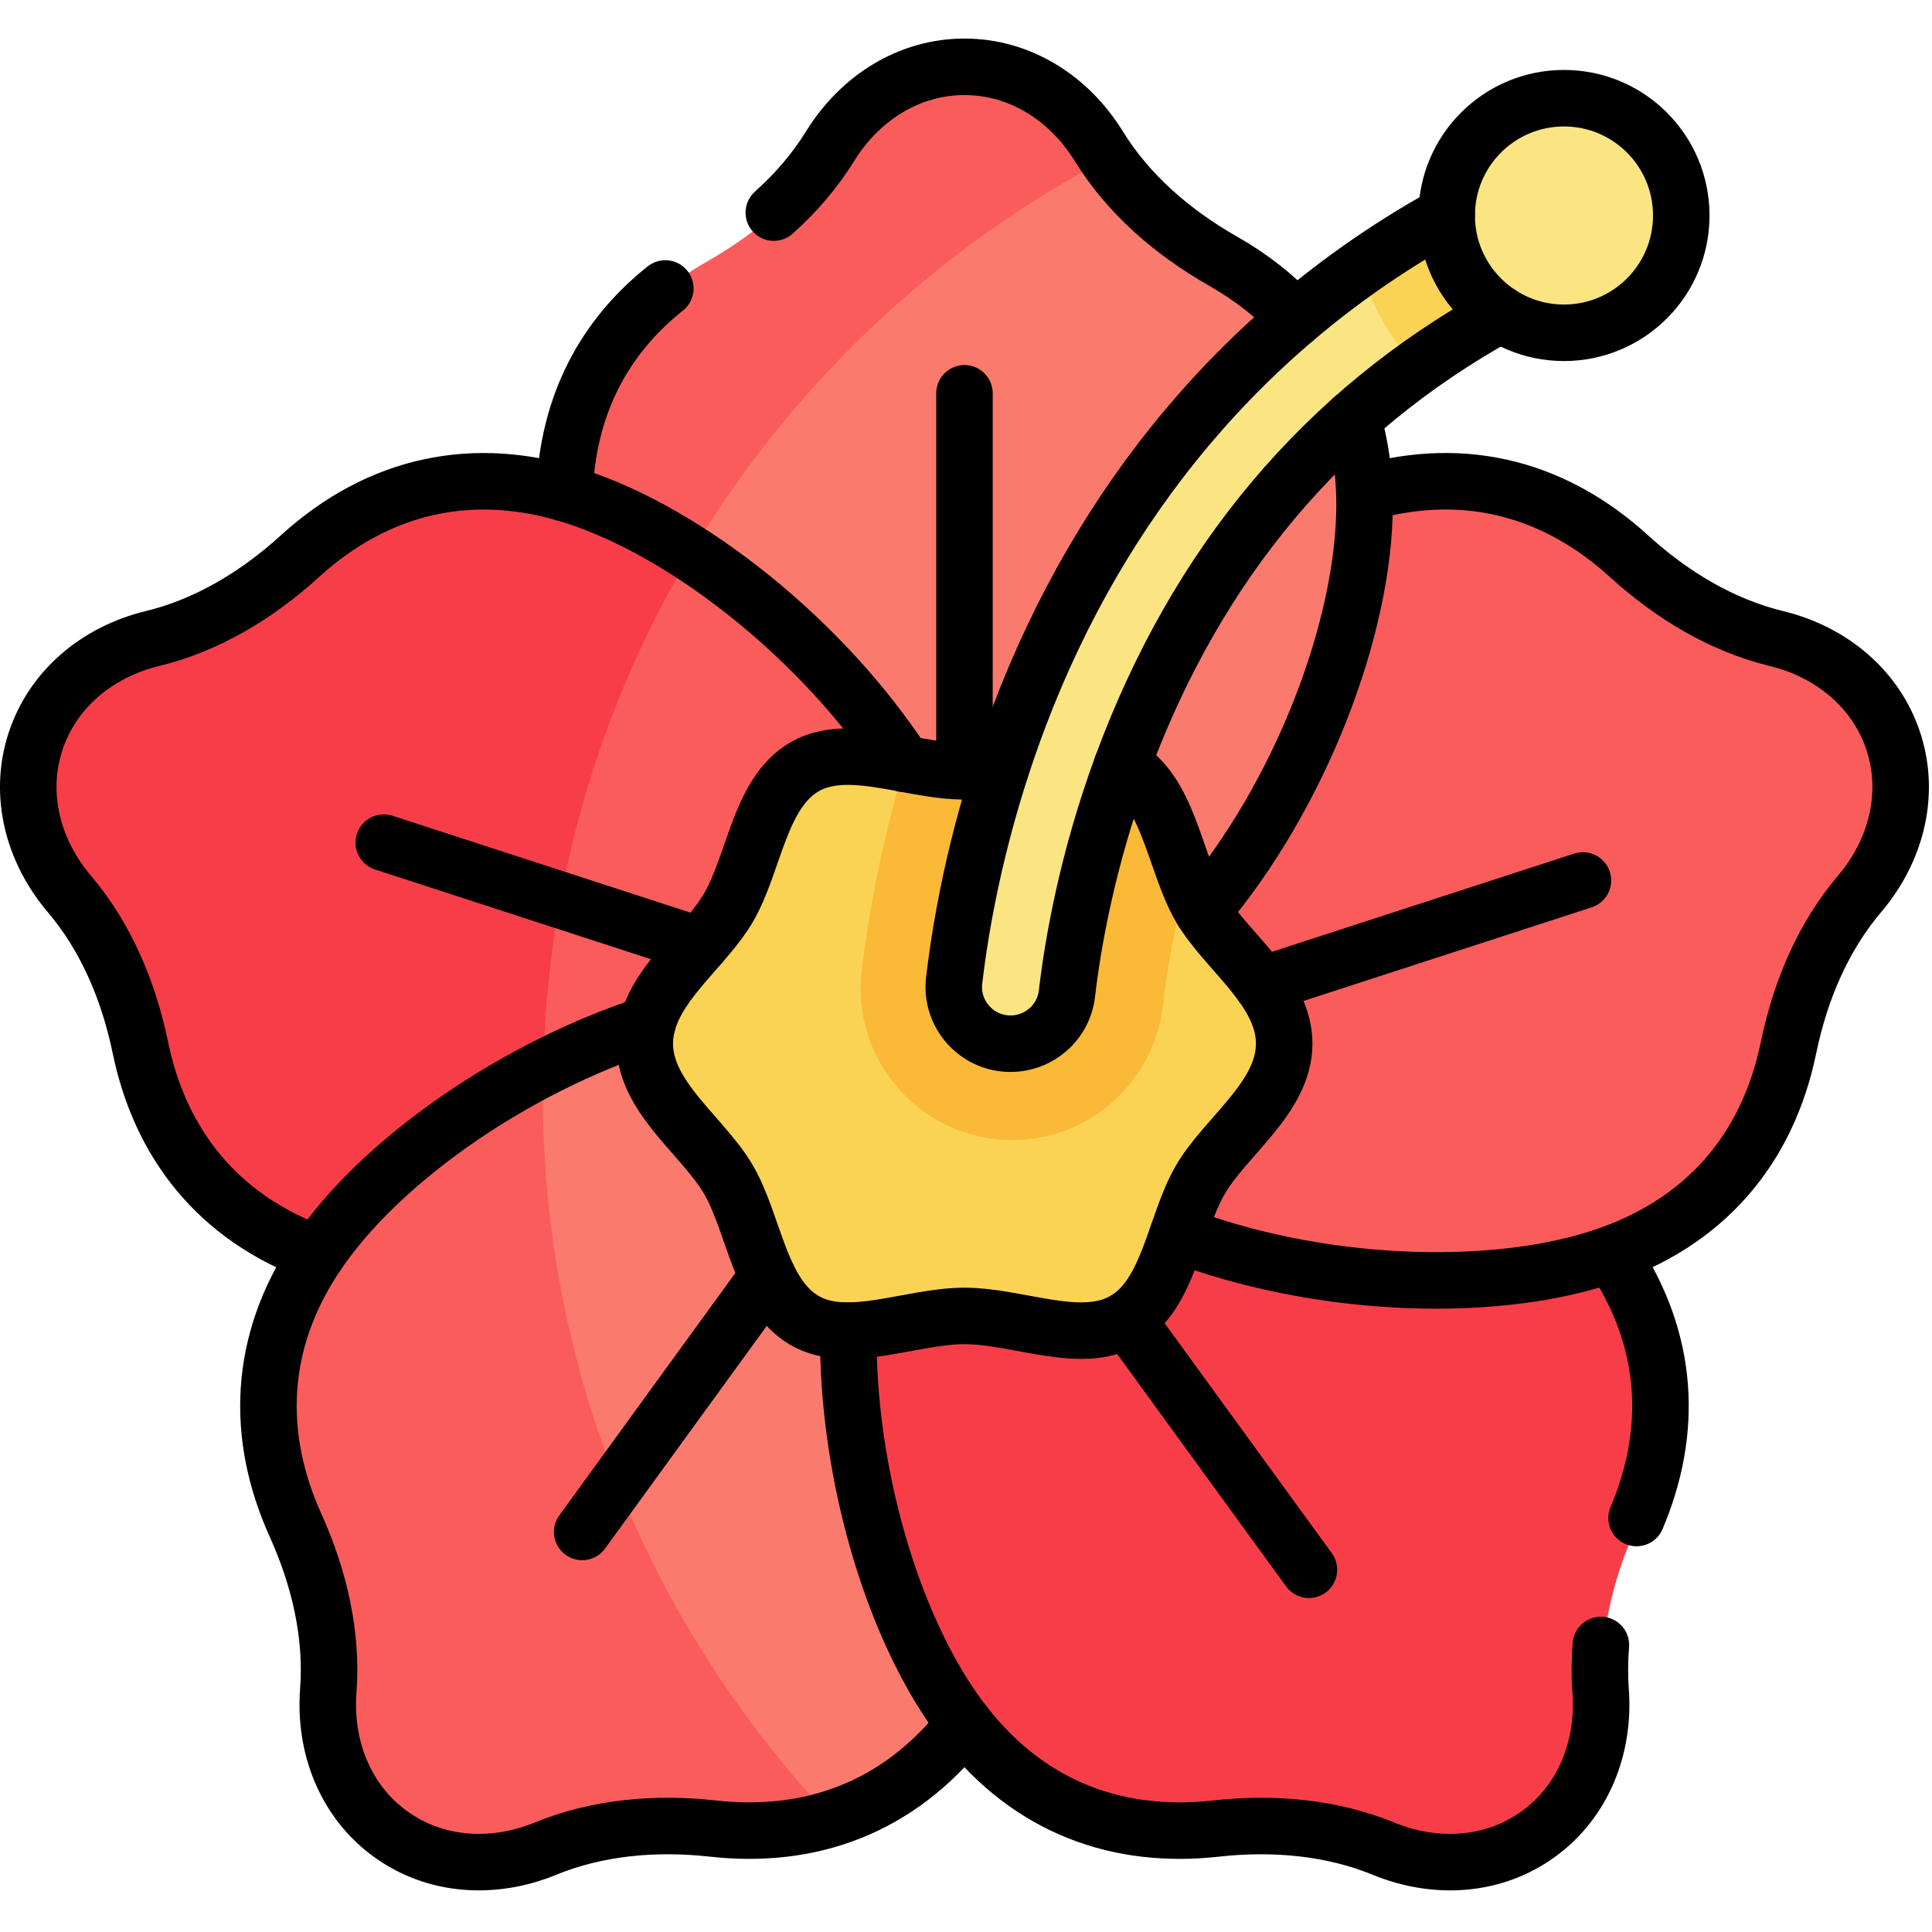 <?xml version="1.0" encoding="UTF-8"?>
<svg xmlns="http://www.w3.org/2000/svg" xmlns:xlink="http://www.w3.org/1999/xlink" width="60px" height="60px" viewBox="0 0 60 60" version="1.1">
<g id="surface1">
<path style=" stroke:none;fill-rule:nonzero;fill:rgb(98.431%,47.843%,43.137%);fill-opacity:1;" d="M 30 53.625 C 38.34 42.059 33.426 28.332 20.133 31.867 C 18.984 32.246 17.914 32.707 16.863 33.25 C 9.293 40.414 13.234 56.297 25.906 56.555 C 27.555 56.035 28.914 55.02 30 53.625 Z M 30 53.625 "/>
<path style=" stroke:none;fill-rule:nonzero;fill:rgb(98.039%,36.078%,36.078%);fill-opacity:1;" d="M 16.863 33.25 C 14.027 34.707 11.531 36.707 10.078 38.711 C 8.066 41.492 7.863 44.5 9.191 47.441 C 9.938 49.094 10.344 50.859 10.211 52.598 C 9.922 56.449 13.398 58.969 16.969 57.504 C 18.578 56.844 20.383 56.68 22.18 56.879 C 23.477 57.023 24.73 56.926 25.906 56.555 C 20.062 50.426 16.676 42.168 16.863 33.25 Z M 16.863 33.25 "/>
<path style=" stroke:none;fill-rule:nonzero;fill:rgb(96.863%,24.314%,28.235%);fill-opacity:1;" d="M 50.129 39.004 C 43.805 28.332 27.215 29.414 26.387 41.391 C 26.375 42.359 26.438 43.348 26.559 44.328 C 26.992 47.789 28.195 51.152 29.785 53.34 C 31.824 56.125 34.621 57.234 37.82 56.879 C 39.617 56.68 41.422 56.844 43.031 57.504 C 46.609 58.973 50.078 56.445 49.789 52.598 C 49.656 50.859 50.062 49.094 50.809 47.441 C 52.125 44.527 51.895 41.617 50.129 39.004 Z M 50.129 39.004 "/>
<path style=" stroke:none;fill-rule:nonzero;fill:rgb(98.039%,36.078%,36.078%);fill-opacity:1;" d="M 55.262 19.863 C 53.57 19.453 52.016 18.523 50.676 17.305 C 48.309 15.145 45.465 14.469 42.441 15.34 C 30.387 17.57 23.887 33.375 36.633 38.395 L 36.637 38.395 C 37.539 38.738 38.484 39.02 39.453 39.238 C 42.41 39.941 46.531 40.117 49.789 39.117 C 53.07 38.047 54.992 35.711 55.637 32.57 C 56.004 30.801 56.715 29.133 57.844 27.805 C 60.344 24.859 59.016 20.781 55.262 19.863 Z M 55.262 19.863 "/>
<path style=" stroke:none;fill-rule:nonzero;fill:rgb(98.431%,47.843%,43.137%);fill-opacity:1;" d="M 24.82 30.293 C 32.465 34.57 36.48 28.812 37.402 28.336 C 40.613 24.551 43.469 17.711 42.074 13.02 C 41.211 10.645 39.988 9.227 38.027 8.113 C 36.586 7.293 35.324 6.223 34.418 4.91 C 27.707 2.078 16.852 14.293 18.785 22.832 C 20.066 26.039 22.234 28.719 24.82 30.293 Z M 24.82 30.293 "/>
<path style=" stroke:none;fill-rule:nonzero;fill:rgb(98.039%,36.078%,36.078%);fill-opacity:1;" d="M 34.418 4.91 C 34.332 4.789 34.254 4.668 34.176 4.543 C 33.254 3.051 31.727 2.078 30 2.078 C 28.273 2.078 26.746 3.051 25.824 4.543 C 24.91 6.027 23.547 7.215 21.973 8.113 C 19.191 9.695 17.664 12.188 17.559 15.34 C 17.398 17.969 17.867 20.535 18.785 22.832 C 21.578 15.086 27.203 8.695 34.418 4.91 Z M 34.418 4.91 "/>
<path style=" stroke:none;fill-rule:nonzero;fill:rgb(98.039%,36.078%,36.078%);fill-opacity:1;" d="M 22.527 28.445 C 23.469 27.027 23.562 24.695 25.027 23.852 C 25.891 23.352 26.992 23.547 28.109 23.75 C 26.418 21.16 23.965 18.809 21.453 17.191 C 12.965 17.645 9.469 30 16.863 33.242 C 17.895 32.711 18.992 32.242 20.133 31.867 C 20.465 30.574 21.793 29.551 22.527 28.445 Z M 22.527 28.445 "/>
<path style=" stroke:none;fill-rule:nonzero;fill:rgb(96.863%,24.314%,28.235%);fill-opacity:1;" d="M 17.902 15.445 C 14.75 14.414 11.781 15.066 9.324 17.305 C 7.984 18.523 6.43 19.453 4.738 19.863 C 0.984 20.781 -0.344 24.859 2.156 27.805 C 3.285 29.133 3.996 30.801 4.363 32.57 C 4.777 34.582 5.73 36.316 7.293 37.574 C 8.02 38.16 8.875 38.641 9.871 39.004 C 11.148 37.09 13.703 34.871 16.863 33.242 C 16.984 27.387 18.645 21.906 21.453 17.191 C 20.25 16.418 19.039 15.816 17.902 15.445 Z M 17.902 15.445 "/>
<path style=" stroke:none;fill-rule:nonzero;fill:rgb(98.431%,82.745%,32.941%);fill-opacity:1;" d="M 28.102 23.75 C 26.988 23.543 25.887 23.352 25.027 23.852 C 23.629 24.66 23.473 26.828 22.664 28.227 C 21.973 29.418 20.484 30.488 20.133 31.867 C 19.621 33.855 21.793 35.195 22.664 36.699 C 23.469 38.094 23.633 40.27 25.027 41.074 C 26.383 41.859 28.32 40.934 30 40.934 C 31.68 40.934 33.621 41.859 34.973 41.074 C 36.367 40.281 36.531 38.082 37.336 36.699 C 38.121 35.344 39.945 34.141 39.945 32.461 C 39.945 30.828 38.215 29.645 37.402 28.336 C 37.199 28.016 37.039 27.645 36.891 27.25 C 34.648 23.074 31.828 24.977 28.102 23.75 Z M 28.102 23.75 "/>
<path style=" stroke:none;fill-rule:nonzero;fill:rgb(98.431%,72.549%,21.961%);fill-opacity:1;" d="M 34.902 23.809 C 33.93 23.414 32.668 23.449 31.141 23.883 C 29.957 24.074 29.43 23.996 28.109 23.754 L 28.109 23.75 C 28.109 23.75 28.105 23.75 28.102 23.75 C 27.312 26.375 26.938 28.652 26.758 30.152 C 26.438 32.922 28.578 35.359 31.363 35.406 C 31.363 35.406 31.434 35.406 31.434 35.406 C 33.82 35.406 35.828 33.621 36.109 31.254 C 36.227 30.25 36.453 28.859 36.891 27.25 C 36.398 25.949 36.055 24.414 34.902 23.809 Z M 34.902 23.809 "/>
<path style=" stroke:none;fill-rule:nonzero;fill:rgb(98.431%,89.804%,50.98%);fill-opacity:1;" d="M 42.281 8.375 C 36.895 12.184 33.152 17.629 31.141 23.883 C 30.266 26.59 29.863 28.945 29.68 30.496 C 29.559 31.531 30.359 32.449 31.406 32.465 C 32.312 32.477 33.082 31.809 33.188 30.91 C 33.371 29.34 33.82 26.75 34.902 23.809 C 36.848 18.543 39.926 14.406 44.07 11.422 C 46.43 9.469 44.707 6.668 42.281 8.375 Z M 42.281 8.375 "/>
<path style=" stroke:none;fill-rule:nonzero;fill:rgb(98.431%,82.745%,32.941%);fill-opacity:1;" d="M 45 6.668 C 44.051 7.191 43.148 7.766 42.281 8.375 C 42.594 9.551 43.223 10.602 44.07 11.422 C 44.895 10.828 45.766 10.277 46.68 9.773 C 49.25 8.387 47.574 5.281 45 6.668 Z M 45 6.668 "/>
<path style=" stroke:none;fill-rule:nonzero;fill:rgb(98.431%,89.804%,50.98%);fill-opacity:1;" d="M 48.648 3.055 C 50.664 3.055 52.297 4.688 52.297 6.703 C 52.297 8.719 50.664 10.352 48.648 10.352 C 46.691 10.352 45 8.789 45 6.668 C 45.02 4.672 46.648 3.055 48.648 3.055 Z M 48.648 3.055 "/>
<path style="fill:none;stroke-width:15;stroke-linecap:round;stroke-linejoin:round;stroke:rgb(0%,0%,0%);stroke-opacity:1;stroke-miterlimit:10;" d="M 239.867 202.7 C 251.133 204.767 255.633 205.433 265.733 203.8 " transform="matrix(0.117,0,0,0.117,0,0)"/>
<path style="fill:none;stroke-width:15;stroke-linecap:round;stroke-linejoin:round;stroke:rgb(0%,0%,0%);stroke-opacity:1;stroke-miterlimit:10;" d="M 297.833 203.167 C 310.267 209.7 311.633 228.767 318.6 240.867 C 325.367 252.5 340.867 262.7 340.867 277 C 340.867 291.333 325.3 301.6 318.6 313.167 C 311.733 324.967 310.333 343.733 298.433 350.5 C 286.9 357.2 270.333 349.3 256 349.3 C 241.667 349.3 225.133 357.2 213.567 350.5 C 201.667 343.633 200.267 325.067 193.4 313.167 C 185.967 300.333 167.433 288.9 171.8 271.933 C 174.8 260.167 187.5 251.033 193.4 240.867 C 200.3 228.933 201.633 210.433 213.567 203.533 C 220.933 199.267 230.333 200.933 239.867 202.667 " transform="matrix(0.117,0,0,0.117,0,0)"/>
<path style="fill:none;stroke-width:15;stroke-linecap:round;stroke-linejoin:round;stroke:rgb(0%,0%,0%);stroke-opacity:1;stroke-miterlimit:10;" d="M 359.033 111.1 C 361.267 118.6 362.2 126.3 362.2 133.967 C 362.2 166.367 345.267 211.033 319.167 241.8 " transform="matrix(0.117,0,0,0.117,0,0)"/>
<path style="fill:none;stroke-width:15;stroke-linecap:round;stroke-linejoin:round;stroke:rgb(0%,0%,0%);stroke-opacity:1;stroke-miterlimit:10;" d="M 205.4 56.433 C 211.233 51.233 216.3 45.333 220.367 38.767 C 228.233 26.033 241.267 17.733 256 17.733 C 270.733 17.733 283.767 26.033 291.633 38.767 C 299.433 51.433 311.067 61.567 324.5 69.233 C 331.9 73.433 338.467 78.533 343.933 84.5 " transform="matrix(0.117,0,0,0.117,0,0)"/>
<path style="fill:none;stroke-width:15;stroke-linecap:round;stroke-linejoin:round;stroke:rgb(0%,0%,0%);stroke-opacity:1;stroke-miterlimit:10;" d="M 149.833 130.9 C 150.633 107.333 160.6 89.267 176.6 76.567 " transform="matrix(0.117,0,0,0.117,0,0)"/>
<path style="fill:none;stroke-width:15;stroke-linecap:round;stroke-linejoin:round;stroke:rgb(0%,0%,0%);stroke-opacity:1;stroke-miterlimit:10;" d="M 84.233 332.833 C 57.4 323.1 42.4 303.067 37.233 277.933 C 34.1 262.833 28.033 248.6 18.4 237.267 C 8.733 225.867 4.833 210.933 9.4 196.9 C 13.967 182.867 25.9 173.033 40.433 169.5 C 54.867 166 68.133 158.067 79.567 147.667 C 100.533 128.567 125.867 123.033 152.767 131.8 C 182.567 141.467 218.367 169.767 239.867 202.667 L 239.867 202.7 " transform="matrix(0.117,0,0,0.117,0,0)"/>
<path style="fill:none;stroke-width:15;stroke-linecap:round;stroke-linejoin:round;stroke:rgb(0%,0%,0%);stroke-opacity:1;stroke-miterlimit:10;" d="M 171.8 271.933 C 136.8 283.433 103.033 306.867 86 330.333 C 85.4 331.167 84.8 332 84.233 332.833 C 68.233 356.5 67.9 381.5 78.433 404.833 C 84.8 418.933 88.267 434 87.133 448.833 C 86.033 463.7 91.667 478.1 103.6 486.767 C 115.533 495.467 130.967 496.367 144.767 490.7 C 158.533 485.067 173.933 483.667 189.267 485.367 C 214.767 488.2 238.433 480.133 256 457.6 " transform="matrix(0.117,0,0,0.117,0,0)"/>
<path style="fill:none;stroke-width:15;stroke-linecap:round;stroke-linejoin:round;stroke:rgb(0%,0%,0%);stroke-opacity:1;stroke-miterlimit:10;" d="M 225.167 353.2 C 224.8 390.7 236.767 431.233 254.167 455.167 C 254.767 456 255.367 456.8 256 457.6 C 273.533 480.133 297.233 488.2 322.733 485.367 C 338.067 483.667 353.467 485.067 367.233 490.7 C 381.033 496.367 396.467 495.467 408.4 486.767 C 420.333 478.1 425.967 463.7 424.867 448.833 C 424.567 444.767 424.6 440.7 424.933 436.633 " transform="matrix(0.117,0,0,0.117,0,0)"/>
<path style="fill:none;stroke-width:15;stroke-linecap:round;stroke-linejoin:round;stroke:rgb(0%,0%,0%);stroke-opacity:1;stroke-miterlimit:10;" d="M 427.767 332.833 C 443.333 355.833 444.067 380.133 434.4 402.933 " transform="matrix(0.117,0,0,0.117,0,0)"/>
<path style="fill:none;stroke-width:15;stroke-linecap:round;stroke-linejoin:round;stroke:rgb(0%,0%,0%);stroke-opacity:1;stroke-miterlimit:10;" d="M 362.167 130.9 C 389.6 123 413.5 130.4 432.433 147.667 C 443.867 158.067 457.133 166 471.567 169.5 C 486.1 173.033 498.033 182.867 502.6 196.9 C 507.167 210.933 503.267 225.867 493.6 237.267 C 483.967 248.6 477.9 262.833 474.767 277.933 C 469.267 304.733 452.867 324.667 424.867 333.8 C 395.033 343.5 349.367 341.667 312.633 327.633 " transform="matrix(0.117,0,0,0.117,0,0)"/>
<path style="fill:none;stroke-width:15;stroke-linecap:round;stroke-linejoin:round;stroke:rgb(0%,0%,0%);stroke-opacity:1;stroke-miterlimit:10;" d="M 398.333 83.4 C 351.567 109.2 317.733 149.233 297.833 203.167 C 288.6 228.267 284.767 250.367 283.2 263.767 C 282.3 271.433 275.733 277.133 268 277.033 C 259.067 276.9 252.233 269.067 253.267 260.233 C 256 237.1 261.967 212.7 270.633 189.933 C 292.067 133.5 330.133 86.633 384 56.9 " transform="matrix(0.117,0,0,0.117,0,0)"/>
<path style="fill:none;stroke-width:15;stroke-linecap:round;stroke-linejoin:round;stroke:rgb(0%,0%,0%);stroke-opacity:1;stroke-miterlimit:10;" d="M 446.267 57.2 C 446.267 40 432.333 26.067 415.133 26.067 C 397.933 26.067 384 40 384 57.2 C 384 74.4 397.933 88.333 415.133 88.333 C 432.333 88.333 446.267 74.4 446.267 57.2 Z M 446.267 57.2 " transform="matrix(0.117,0,0,0.117,0,0)"/>
<path style="fill:none;stroke-width:15;stroke-linecap:round;stroke-linejoin:round;stroke:rgb(0%,0%,0%);stroke-opacity:1;stroke-miterlimit:10;" d="M 256 104.4 L 256 204.733 " transform="matrix(0.117,0,0,0.117,0,0)"/>
<path style="fill:none;stroke-width:15;stroke-linecap:round;stroke-linejoin:round;stroke:rgb(0%,0%,0%);stroke-opacity:1;stroke-miterlimit:10;" d="M 185.733 250.933 L 101.867 223.667 " transform="matrix(0.117,0,0,0.117,0,0)"/>
<path style="fill:none;stroke-width:15;stroke-linecap:round;stroke-linejoin:round;stroke:rgb(0%,0%,0%);stroke-opacity:1;stroke-miterlimit:10;" d="M 203.767 338.833 L 154.533 406.633 " transform="matrix(0.117,0,0,0.117,0,0)"/>
<path style="fill:none;stroke-width:15;stroke-linecap:round;stroke-linejoin:round;stroke:rgb(0%,0%,0%);stroke-opacity:1;stroke-miterlimit:10;" d="M 347.433 416.667 L 299.067 350.133 " transform="matrix(0.117,0,0,0.117,0,0)"/>
<path style="fill:none;stroke-width:15;stroke-linecap:round;stroke-linejoin:round;stroke:rgb(0%,0%,0%);stroke-opacity:1;stroke-miterlimit:10;" d="M 420.167 233.7 L 334.933 261.4 " transform="matrix(0.117,0,0,0.117,0,0)"/>
</g>
</svg>
